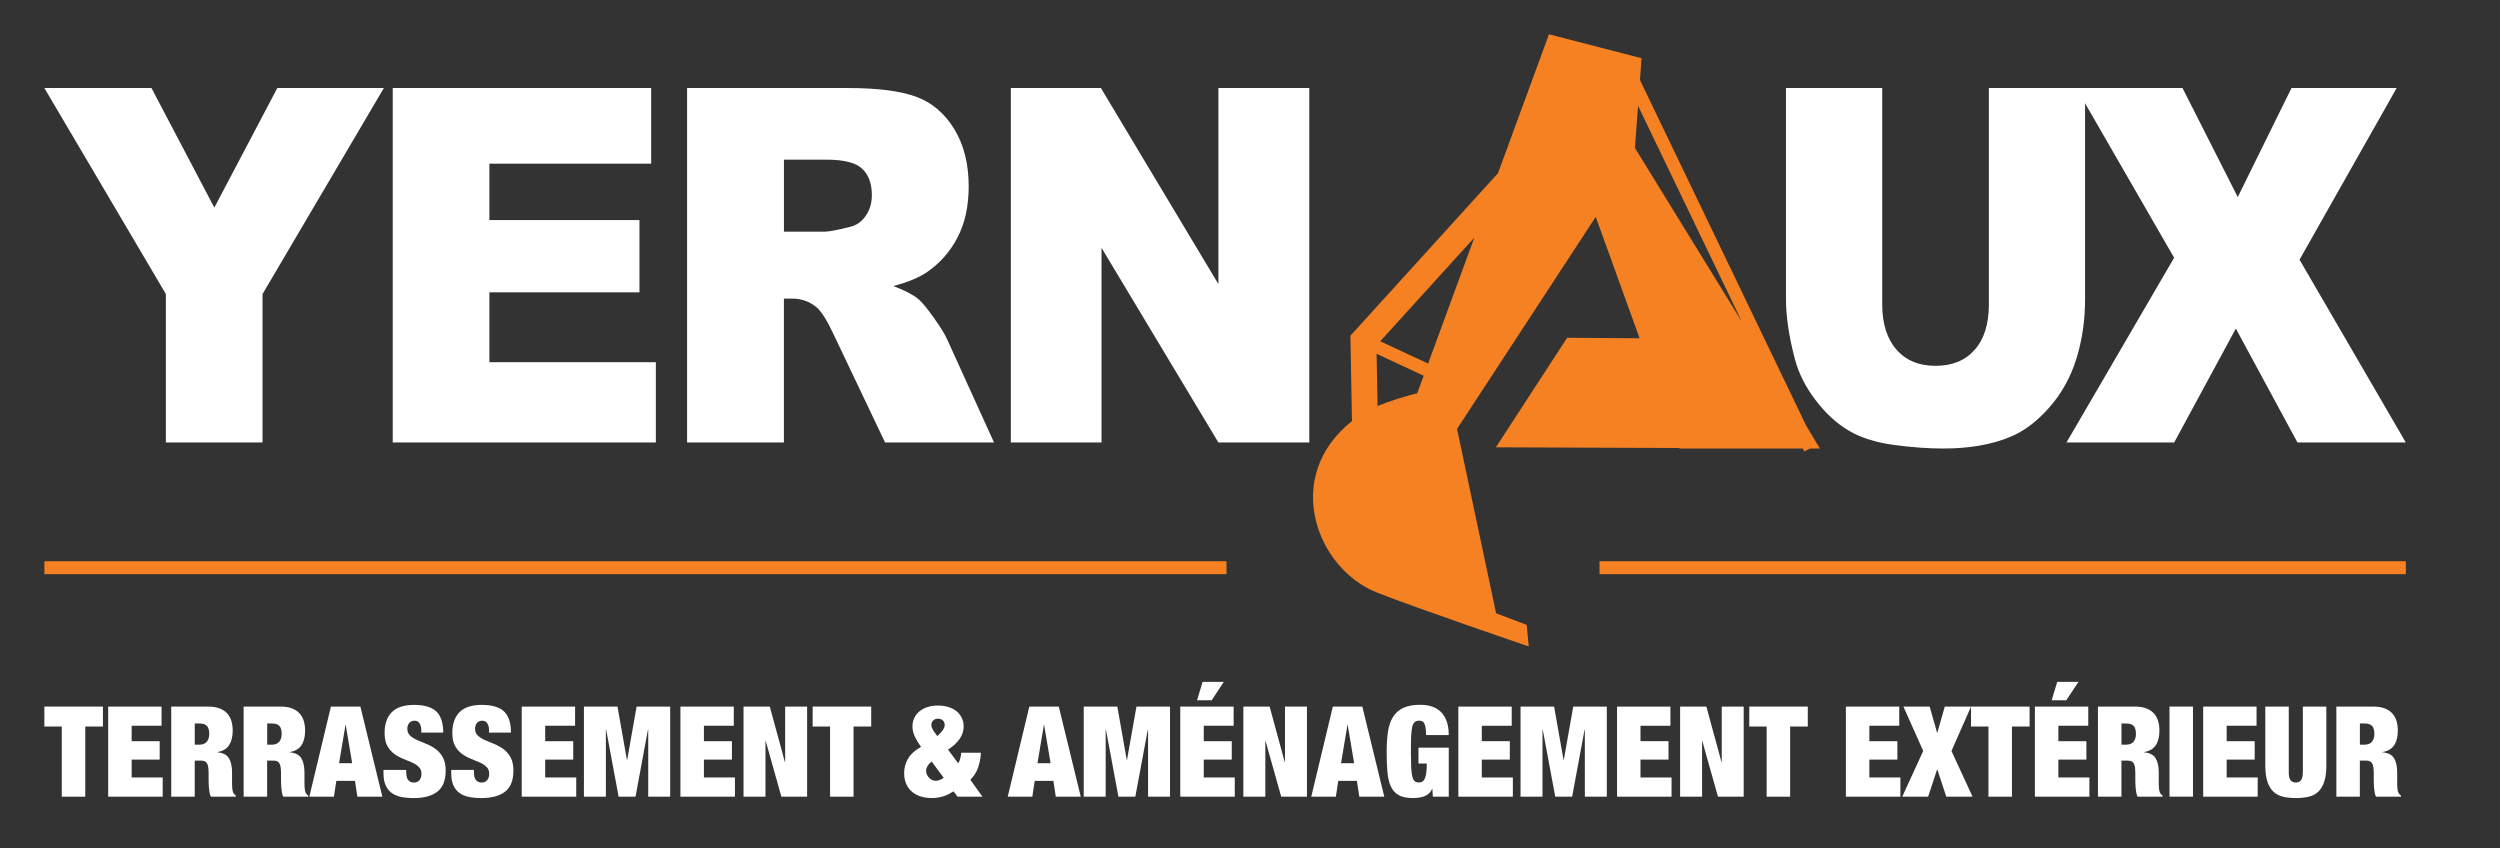 <?xml version="1.0" encoding="UTF-8"?>
<svg id="svg2" xmlns="http://www.w3.org/2000/svg" version="1.1" xmlns:cc="http://creativecommons.org/ns#" xmlns:dc="http://purl.org/dc/elements/1.1/" xmlns:rdf="http://www.w3.org/1999/02/22-rdf-syntax-ns#" xmlns:svg="http://www.w3.org/2000/svg" xmlns:xlink="http://www.w3.org/1999/xlink" viewBox="0 0 721.93 245">
  <rect x="0" y="0" width="721.93" height="245" fill="#333333" stroke="none"/>
  <!-- Generator: Adobe Illustrator 29.8.3, SVG Export Plug-In . SVG Version: 2.1.1 Build 3)  -->
  <defs>
    <style>
      .st0 {
        fill: #fff;
      }

      .st1 {
        fill: none;
      }

      .st2 {
        fill: #f68123;
      }

      .st3 {
        clip-path: url(#clippath);
      }
    </style>
    <clipPath id="clippath">
      <rect class="st1" x="-207.07" y="-185.89" width="1122.52" height="612.13"/>
    </clipPath>
    <clipPath id="clippath-1">
      <rect class="st1" x="-207.07" y="-185.89" width="1122.52" height="612.13"/>
    </clipPath>
    <clipPath id="clippath-2">
      <rect class="st1" x="-207.07" y="-185.89" width="1122.52" height="612.13"/>
    </clipPath>
  </defs>
  <g id="g10">
    <g id="g12">
      <g id="g16">
        <path id="path18" class="st0" d="M12.81,25.42h30.93l18.15,34.53,18.19-34.53h30.77l-35.04,59.49v42.87h-27.91v-42.87L12.81,25.42Z"/>
      </g>
      <g id="g20">
        <path id="path22" class="st0" d="M113.42,25.42h74.62v21.85h-46.72v16.27h43.34v20.88h-43.34v20.18h48.07v23.18h-75.98V25.42Z"/>
      </g>
      <g id="g24">
        <g class="st3">
          <g id="g26">
            <g id="g32">
              <path id="path34" class="st0" d="M226.38,66.9h11.74c1.27,0,3.73-.47,7.38-1.4,1.84-.42,3.35-1.49,4.52-3.21,1.17-1.72,1.75-3.7,1.75-5.93,0-3.31-.92-5.84-2.77-7.61-1.84-1.77-5.31-2.65-10.39-2.65h-12.23v20.81ZM198.41,127.78V25.42h46.41c8.61,0,15.18.84,19.73,2.51,4.55,1.68,8.22,4.78,11,9.32s4.18,10.07,4.18,16.58c0,5.68-1.07,10.58-3.2,14.7-2.13,4.12-5.07,7.46-8.8,10.02-2.38,1.63-5.63,2.98-9.77,4.05,3.31,1.26,5.73,2.51,7.24,3.77,1.03.84,2.51,2.63,4.46,5.39,1.95,2.75,3.25,4.86,3.9,6.35l13.48,29.66h-31.46l-14.89-31.28c-1.89-4.05-3.57-6.68-5.04-7.89-2.01-1.58-4.28-2.37-6.82-2.37h-2.46v41.54h-27.97Z"/>
            </g>
            <g id="g36">
              <path id="path38" class="st0" d="M291.91,25.42h26l33.93,56.62V25.42h26.25v102.36h-26.25l-33.75-56.21v56.21h-26.19V25.42Z"/>
            </g>
            <g id="g40">
              <path id="path42" class="st2" d="M503.06,92.98l-30.93-50.25.89-12.18,30.03,62.43ZM398.57,98.55l27.18-29.93-13.35,36.37-13.83-6.44ZM409.26,113.56c-3.71.95-7.87,2.2-11.46,3.68l-.28-15.07,13.6,6.33-1.86,5.06ZM522.7,129.53h2.84l-3.98-6.65-47.99-99.78.46-6.29-26.73-6.91-14.72,40.11-42.62,46.93.45,24.65c-20.26,16.12-10.27,42.58,7.19,49.51,11.25,4.46,43.85,15.57,43.85,15.57l-.58-6.22-8.84-3.35-11.28-53.24,40.05-61.23,12.67,35.05-20.92-.14-20.59,31.63,52.97.2.06.16h35.64l.39.81,1.68-.81Z"/>
            </g>
            <g id="g44">
              <path id="path46" class="st0" d="M574.33,25.42h27.78v60.99c0,6.04-.83,11.75-2.49,17.12-1.66,5.38-4.26,10.08-7.81,14.1-3.54,4.03-7.26,6.84-11.16,8.47-5.41,2.28-11.91,3.42-19.49,3.42-4.39,0-9.17-.35-14.35-1.05-5.18-.7-9.52-2.08-13-4.15-3.48-2.07-6.67-5-9.56-8.82-2.89-3.82-4.87-7.75-5.93-11.79-1.72-6.52-2.58-12.29-2.58-17.3V25.42h27.79v62.43c0,5.59,1.36,9.95,4.09,13.08,2.72,3.14,6.51,4.71,11.34,4.71s8.55-1.55,11.28-4.64c2.73-3.08,4.09-7.47,4.09-13.15V25.42Z"/>
            </g>
            <g id="g48">
              <path id="path50" class="st0" d="M599.58,25.42h30.67l15.95,31.49,15.52-31.49h30.37l-28.05,49.57,30.69,52.78h-31.29l-17.79-32.89-17.8,32.89h-31.1l31.08-53.34-28.26-49.01Z"/>
            </g>
            <g id="g52">
              <path id="path54" class="st0" d="M12.81,209.8v-5.76h16.91v5.76h-5.1v20.26h-6.78v-20.26h-5.03Z"/>
            </g>
            <g id="g56">
              <path id="path58" class="st0" d="M46.65,204.04v5.54h-8.63v4.45h8.09v5.32h-8.09v5.17h8.96v5.54h-15.74v-26.01h15.41Z"/>
            </g>
            <g id="g60">
              <path id="path62" class="st0" d="M57.58,215.04c.97,0,1.69-.29,2.15-.86.46-.57.69-1.32.69-2.24,0-1.09-.23-1.87-.67-2.33s-1.18-.69-2.2-.69h-1.31v6.12h1.35ZM60.06,204.04c1.29,0,2.39.17,3.3.51.91.34,1.65.82,2.22,1.44.57.62.98,1.35,1.24,2.21.25.85.38,1.77.38,2.77,0,1.75-.35,3.16-1.06,4.23-.71,1.07-1.83,1.72-3.39,1.97v.07c1.63.15,2.75.72,3.35,1.71.61,1,.91,2.37.91,4.12v3.28c0,.37.01.71.04,1.04.03.33.06.62.11.89.05.27.11.47.18.62.1.15.19.28.29.42s.25.26.47.38v.36h-7.21c-.17-.34-.3-.74-.38-1.2-.08-.46-.15-.93-.18-1.38-.04-.46-.06-.91-.07-1.33-.01-.42-.02-.77-.02-1.04v-1.75c0-.73-.04-1.34-.11-1.82-.07-.49-.2-.87-.38-1.15-.18-.28-.41-.48-.69-.59-.28-.11-.63-.16-1.04-.16h-1.79v10.42h-6.78v-26.01h10.6Z"/>
            </g>
            <g id="g64">
              <path id="path66" class="st0" d="M78.5,215.04c.97,0,1.69-.29,2.15-.86.46-.57.69-1.32.69-2.24,0-1.09-.23-1.87-.67-2.33s-1.18-.69-2.2-.69h-1.31v6.12h1.35ZM80.97,204.04c1.29,0,2.39.17,3.3.51.91.34,1.65.82,2.22,1.44.57.62.98,1.35,1.24,2.21.25.85.38,1.77.38,2.77,0,1.75-.35,3.16-1.06,4.23-.71,1.07-1.83,1.72-3.39,1.97v.07c1.63.15,2.75.72,3.35,1.71.61,1,.91,2.37.91,4.12v3.28c0,.37.01.71.04,1.04.03.33.06.62.11.89.05.27.11.47.18.62.1.15.19.28.29.42s.25.26.47.38v.36h-7.21c-.17-.34-.3-.74-.38-1.2-.08-.46-.15-.93-.18-1.38-.04-.46-.06-.91-.07-1.33-.01-.42-.02-.77-.02-1.04v-1.75c0-.73-.04-1.34-.11-1.82-.07-.49-.2-.87-.38-1.15-.18-.28-.41-.48-.69-.59-.28-.11-.63-.16-1.04-.16h-1.79v10.42h-6.78v-26.01h10.6Z"/>
            </g>
            <g id="g68">
              <path id="path70" class="st0" d="M99.77,209.36l-1.86,11.04h3.79l-1.86-11.04h-.07ZM104.07,204.04l6.34,26.01h-7.21l-.69-4.56h-5.39l-.69,4.56h-7.1l6.23-26.01h8.52Z"/>
            </g>
            <g id="g72">
              <path id="path74" class="st0" d="M121.67,210.92c0-.78-.16-1.44-.47-1.98-.32-.55-.8-.82-1.46-.82-.73,0-1.26.24-1.61.71-.34.47-.51,1-.51,1.58,0,.85.27,1.53.82,2.02.55.5,1.23.93,2.06,1.3.82.37,1.71.73,2.66,1.11.95.38,1.83.87,2.66,1.47.82.61,1.51,1.4,2.06,2.39.55.98.82,2.27.82,3.85,0,2.77-.79,4.78-2.37,6.03-1.58,1.25-3.86,1.88-6.85,1.88-1.41,0-2.65-.12-3.73-.35-1.08-.23-1.99-.63-2.73-1.2-.74-.57-1.31-1.32-1.7-2.24-.39-.92-.58-2.06-.58-3.42v-.91h6.56v.62c0,1.12.21,1.9.62,2.35.42.45.95.67,1.61.67.7,0,1.24-.24,1.62-.73.37-.48.56-1.08.56-1.78,0-.85-.26-1.52-.78-2.02-.52-.5-1.18-.93-1.97-1.27-.79-.35-1.65-.71-2.57-1.08-.92-.36-1.78-.84-2.57-1.42-.79-.58-1.45-1.35-1.97-2.29-.53-.95-.79-2.18-.79-3.72,0-2.65.71-4.66,2.11-6.05,1.41-1.38,3.55-2.07,6.41-2.07s5.11.64,6.43,1.91c1.32,1.28,1.98,3.31,1.98,6.1h-6.34v-.62Z"/>
            </g>
            <g id="g76">
              <path id="path78" class="st0" d="M141.23,210.92c0-.78-.16-1.44-.47-1.98-.32-.55-.8-.82-1.46-.82-.73,0-1.26.24-1.61.71-.34.47-.51,1-.51,1.58,0,.85.27,1.53.82,2.02.55.5,1.23.93,2.06,1.3.82.37,1.71.73,2.66,1.11.95.38,1.83.87,2.66,1.47.82.61,1.51,1.4,2.06,2.39.55.98.82,2.27.82,3.85,0,2.77-.79,4.78-2.37,6.03-1.58,1.25-3.86,1.88-6.85,1.88-1.41,0-2.65-.12-3.73-.35-1.08-.23-1.99-.63-2.73-1.2-.74-.57-1.31-1.32-1.7-2.24-.39-.92-.58-2.06-.58-3.42v-.91h6.56v.62c0,1.12.21,1.9.62,2.35.42.45.95.67,1.61.67.7,0,1.24-.24,1.62-.73.37-.48.56-1.08.56-1.78,0-.85-.26-1.52-.78-2.02-.52-.5-1.18-.93-1.97-1.27-.79-.35-1.65-.71-2.57-1.08-.92-.36-1.78-.84-2.57-1.42-.79-.58-1.45-1.35-1.97-2.29-.53-.95-.79-2.18-.79-3.72,0-2.65.71-4.66,2.11-6.05,1.41-1.38,3.55-2.07,6.41-2.07s5.11.64,6.43,1.91c1.32,1.28,1.98,3.31,1.98,6.1h-6.34v-.62Z"/>
            </g>
            <g id="g80">
              <path id="path82" class="st0" d="M166.07,204.04v5.54h-8.63v4.45h8.09v5.32h-8.09v5.17h8.96v5.54h-15.74v-26.01h15.41Z"/>
            </g>
            <g id="g84">
              <path id="path86" class="st0" d="M178.31,204.04l2.73,15.41h.07l2.73-15.41h9.69v26.01h-6.34v-19.38h-.07l-3.6,19.38h-4.88l-3.61-19.38h-.07v19.38h-6.34v-26.01h9.69Z"/>
            </g>
            <g id="g88">
              <path id="path90" class="st0" d="M211.9,204.04v5.54h-8.63v4.45h8.09v5.32h-8.09v5.17h8.96v5.54h-15.74v-26.01h15.41Z"/>
            </g>
            <g id="g92">
              <path id="path94" class="st0" d="M222.29,204.04l4.37,16.03h.07v-16.03h6.34v26.01h-7.43l-4.52-16.06h-.07v16.06h-6.34v-26.01h7.58Z"/>
            </g>
            <g id="g96">
              <path id="path98" class="st0" d="M234.67,209.8v-5.76h16.91v5.76h-5.1v20.26h-6.78v-20.26h-5.03Z"/>
            </g>
            <g id="g100">
              <path id="path102" class="st0" d="M269.36,210.67c.27.49.71,1.12,1.31,1.89.8-.73,1.36-1.35,1.67-1.86.32-.51.47-.96.47-1.35,0-.54-.18-.97-.55-1.31-.36-.34-.83-.51-1.38-.51s-1.02.17-1.38.51c-.37.34-.55.77-.55,1.31,0,.39.13.83.4,1.31M267.83,221.22c-.27.47-.4.9-.4,1.29,0,.41.08.8.24,1.17.16.36.37.68.64.95.27.27.56.47.89.62.33.15.68.22,1.04.22.39,0,.79-.09,1.22-.27.42-.18.77-.38,1.04-.6l-3.46-4.7c-.53.41-.93.86-1.2,1.33M276.5,230.05l-1.13-1.53c-.49.29-.96.56-1.42.8-.46.24-.94.44-1.44.6-.5.16-1.03.28-1.58.38-.56.1-1.18.15-1.86.15-1.09,0-2.12-.14-3.08-.42-.96-.28-1.8-.72-2.53-1.31-.73-.6-1.31-1.35-1.73-2.26-.42-.91-.64-1.99-.64-3.22,0-1.53.4-2.95,1.18-4.25.79-1.3,2.02-2.4,3.7-3.3-.65-.9-1.23-1.85-1.73-2.86-.5-1.01-.75-2.02-.75-3.04,0-.9.17-1.72.53-2.46.35-.74.85-1.38,1.49-1.91.64-.53,1.41-.95,2.31-1.24.9-.29,1.91-.44,3.03-.44s2.17.15,3.08.44c.91.29,1.69.71,2.33,1.24.64.53,1.14,1.17,1.49,1.91.35.74.53,1.56.53,2.46,0,1.26-.39,2.46-1.17,3.59-.78,1.13-1.9,2.16-3.35,3.08l2.95,3.97c.27-.44.47-.92.6-1.44.13-.52.22-1.06.27-1.62h5.68c-.07,1.46-.34,2.87-.8,4.23-.46,1.36-1.21,2.55-2.26,3.57l3.5,4.88h-7.21Z"/>
            </g>
            <g id="g104">
              <path id="path106" class="st0" d="M301.45,209.36l-1.86,11.04h3.79l-1.86-11.04h-.07ZM305.75,204.04l6.34,26.01h-7.21l-.69-4.56h-5.39l-.69,4.56h-7.1l6.23-26.01h8.52Z"/>
            </g>
            <g id="g108">
              <path id="path110" class="st0" d="M322.65,204.04l2.73,15.41h.07l2.73-15.41h9.69v26.01h-6.34v-19.38h-.07l-3.61,19.38h-4.88l-3.61-19.38h-.07v19.38h-6.34v-26.01h9.69Z"/>
            </g>
            <g id="g112">
              <path id="path114" class="st0" d="M353.4,196.9l-3.5,5.32h-4.22l1.6-5.32h6.12ZM356.24,204.04v5.54h-8.63v4.45h8.09v5.32h-8.09v5.17h8.96v5.54h-15.74v-26.01h15.41Z"/>
            </g>
            <g id="g116">
              <path id="path118" class="st0" d="M366.63,204.04l4.37,16.03h.07v-16.03h6.34v26.01h-7.43l-4.52-16.06h-.07v16.06h-6.34v-26.01h7.58Z"/>
            </g>
            <g id="g120">
              <path id="path122" class="st0" d="M389.11,209.36l-1.86,11.04h3.79l-1.86-11.04h-.07ZM393.4,204.04l6.34,26.01h-7.21l-.69-4.56h-5.39l-.69,4.56h-7.1l6.23-26.01h8.52Z"/>
            </g>
            <g id="g124">
              <path id="path126" class="st0" d="M418.36,215.92v14.13h-4.59l-.15-2.29h-.07c-.22.56-.53,1.02-.93,1.38-.4.36-.85.64-1.35.82s-1.03.31-1.6.38c-.57.07-1.15.11-1.73.11-1.73,0-3.09-.28-4.08-.86-1-.57-1.75-1.43-2.26-2.57-.51-1.14-.83-2.55-.97-4.23-.13-1.67-.2-3.59-.2-5.76s.13-4.12.38-5.79c.26-1.67.74-3.08,1.46-4.22.71-1.14,1.7-2.01,2.97-2.61,1.26-.59,2.89-.89,4.88-.89,1.19,0,2.29.16,3.3.47,1.01.32,1.88.83,2.61,1.53.73.71,1.3,1.61,1.71,2.72.41,1.1.62,2.45.62,4.02h-6.56c0-1.38-.12-2.39-.36-3.02-.24-.75-.77-1.13-1.57-1.13-.56,0-1,.13-1.33.4-.33.27-.57.74-.73,1.42-.16.68-.26,1.6-.31,2.75-.05,1.15-.07,2.61-.07,4.36s.03,3.2.07,4.35c.05,1.15.15,2.07.31,2.75.16.68.39,1.15.69,1.42.3.27.71.4,1.22.4.36,0,.68-.07.97-.22.28-.15.52-.42.71-.82.19-.4.35-.96.46-1.68.11-.72.16-1.63.16-2.75h-2.4v-4.59h8.74Z"/>
            </g>
            <g id="g128">
              <path id="path130" class="st0" d="M436.54,204.04v5.54h-8.64v4.45h8.09v5.32h-8.09v5.17h8.97v5.54h-15.74v-26.01h15.41Z"/>
            </g>
            <g id="g132">
              <path id="path134" class="st0" d="M448.78,204.04l2.73,15.41h.07l2.73-15.41h9.69v26.01h-6.34v-19.38h-.07l-3.6,19.38h-4.88l-3.61-19.38h-.07v19.38h-6.34v-26.01h9.69Z"/>
            </g>
            <g id="g136">
              <path id="path138" class="st0" d="M482.37,204.04v5.54h-8.64v4.45h8.09v5.32h-8.09v5.17h8.97v5.54h-15.74v-26.01h15.41Z"/>
            </g>
            <g id="g140">
              <path id="path142" class="st0" d="M492.75,204.04l4.37,16.03h.07v-16.03h6.34v26.01h-7.43l-4.52-16.06h-.07v16.06h-6.34v-26.01h7.58Z"/>
            </g>
            <g id="g144">
              <path id="path146" class="st0" d="M505.14,209.8v-5.76h16.9v5.76h-5.1v20.26h-6.78v-20.26h-5.03Z"/>
            </g>
            <g id="g148">
              <path id="path150" class="st0" d="M548.45,204.04v5.54h-8.63v4.45h8.09v5.32h-8.09v5.17h8.96v5.54h-15.74v-26.01h15.41Z"/>
            </g>
            <g id="g152">
              <path id="path154" class="st0" d="M557.23,204.04l2.15,7.54h.07l2.15-7.54h7.58l-5.65,12.82,6.08,13.19h-7.58l-2.58-7.83h-.07l-2.59,7.83h-7.47l6.05-13.19-5.72-12.82h7.58Z"/>
            </g>
            <g id="g156">
              <path id="path158" class="st0" d="M569.18,209.8v-5.76h16.91v5.76h-5.1v20.26h-6.78v-20.26h-5.03Z"/>
            </g>
            <g id="g160">
              <path id="path162" class="st0" d="M600.19,196.9l-3.5,5.32h-4.22l1.6-5.32h6.12ZM603.03,204.04v5.54h-8.63v4.45h8.09v5.32h-8.09v5.17h8.96v5.54h-15.74v-26.01h15.41Z"/>
            </g>
            <g id="g164">
              <path id="path166" class="st0" d="M613.96,215.04c.97,0,1.69-.29,2.15-.86.46-.57.69-1.32.69-2.24,0-1.09-.23-1.87-.67-2.33s-1.18-.69-2.2-.69h-1.31v6.12h1.35ZM616.44,204.04c1.29,0,2.39.17,3.3.51.91.34,1.65.82,2.22,1.44.57.62.98,1.35,1.24,2.21.25.85.38,1.77.38,2.77,0,1.75-.35,3.16-1.06,4.23-.71,1.07-1.83,1.72-3.39,1.97v.07c1.63.15,2.75.72,3.35,1.71.61,1,.91,2.37.91,4.12v3.28c0,.37.01.71.04,1.04.03.33.06.62.11.89.05.27.11.47.18.62.1.15.19.28.29.42s.25.26.47.38v.36h-7.21c-.17-.34-.3-.74-.38-1.2-.08-.46-.15-.93-.18-1.38-.04-.46-.06-.91-.07-1.33-.01-.42-.02-.77-.02-1.04v-1.75c0-.73-.04-1.34-.11-1.82-.07-.49-.2-.87-.38-1.15-.18-.28-.41-.48-.69-.59-.28-.11-.63-.16-1.04-.16h-1.79v10.42h-6.78v-26.01h10.6Z"/>
            </g>
            <path id="path168" class="st0" d="M633.27,230.05h-6.78v-26.01h6.78v26.01Z"/>
            <g id="g170">
              <path id="path172" class="st0" d="M651.63,204.04v5.54h-8.63v4.45h8.09v5.32h-8.09v5.17h8.96v5.54h-15.74v-26.01h15.41Z"/>
            </g>
            <g id="g174">
              <path id="path176" class="st0" d="M660.92,222.8c0,1.26.18,2.11.55,2.53.36.43.86.64,1.49.64s1.13-.21,1.49-.64c.36-.42.55-1.27.55-2.53v-18.76h6.78v17.05c0,1.82-.19,3.34-.58,4.55-.39,1.22-.95,2.19-1.69,2.92-.74.73-1.66,1.23-2.75,1.49-1.09.27-2.36.4-3.79.4s-2.67-.13-3.77-.4c-1.1-.27-2.03-.76-2.77-1.49-.74-.73-1.31-1.7-1.69-2.92-.39-1.21-.59-2.73-.59-4.55v-17.05h6.78v18.76Z"/>
            </g>
            <g id="g178">
              <path id="path180" class="st0" d="M682.81,215.04c.97,0,1.69-.29,2.15-.86.46-.57.69-1.32.69-2.24,0-1.09-.23-1.87-.67-2.33s-1.18-.69-2.2-.69h-1.31v6.12h1.35ZM685.29,204.04c1.29,0,2.39.17,3.3.51.91.34,1.65.82,2.22,1.44.57.62.98,1.35,1.24,2.21.25.85.38,1.77.38,2.77,0,1.75-.35,3.16-1.06,4.23-.71,1.07-1.83,1.72-3.39,1.97v.07c1.63.15,2.75.72,3.35,1.71.61,1,.91,2.37.91,4.12v3.28c0,.37.01.71.04,1.04.03.33.06.62.11.89.05.27.11.47.18.62.1.15.19.28.29.42s.25.26.47.38v.36h-7.21c-.17-.34-.3-.74-.38-1.2-.08-.46-.15-.93-.18-1.38-.04-.46-.06-.91-.07-1.33-.01-.42-.02-.77-.02-1.04v-1.75c0-.73-.04-1.34-.11-1.82-.07-.49-.2-.87-.38-1.15-.18-.28-.41-.48-.69-.59-.28-.11-.63-.16-1.04-.16h-1.79v10.42h-6.78v-26.01h10.6Z"/>
            </g>
            <path id="path182" class="st2" d="M354.18,165.8H12.82v-3.73h341.36v3.73Z"/>
            <path id="path184" class="st2" d="M694.74,165.8h-232.84v-3.73h232.84v3.73Z"/>
          </g>
        </g>
      </g>
    </g>
  </g>
</svg>